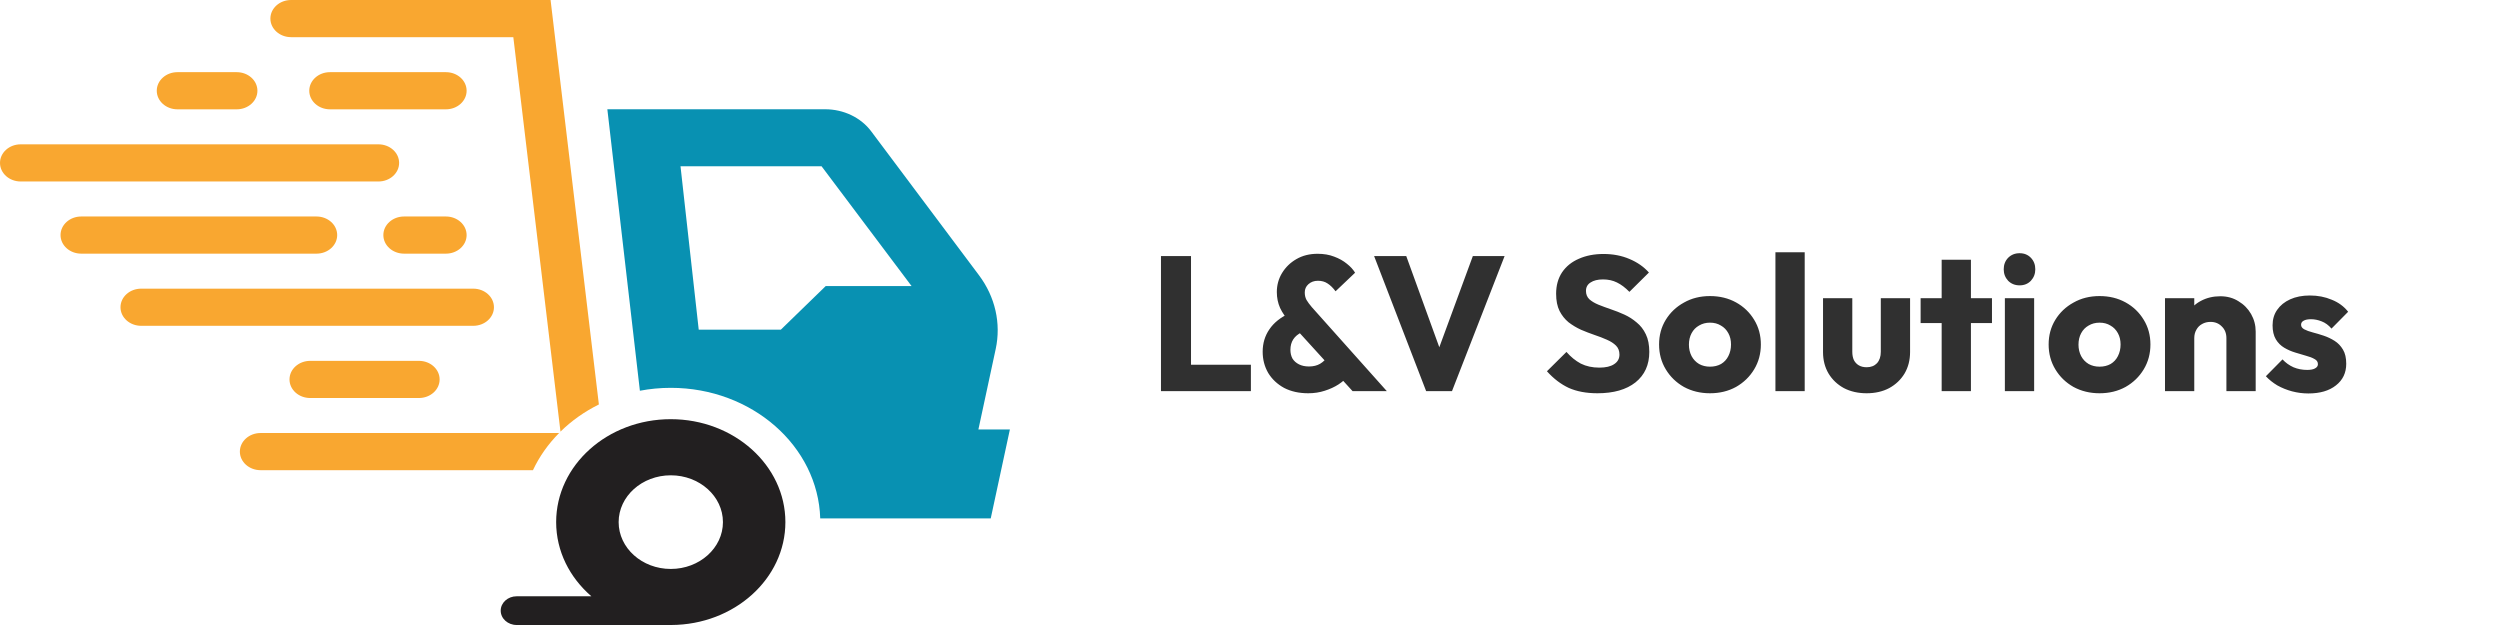 <?xml version="1.0" encoding="UTF-8"?>
<svg xmlns="http://www.w3.org/2000/svg" width="588" height="147" viewBox="0 0 588 147" fill="none">
  <g clip-path="url(#clip0_673_115)">
    <path d="M237.525 101.009L233.022 121.926H192.917C192.406 104.92 176.842 91.219 157.772 91.219C155.278 91.219 152.849 91.457 150.501 91.9L142.848 25.697H194.068C198.415 25.697 202.471 27.64 204.9 30.879L230.264 64.743C234.072 69.827 235.488 76.058 234.191 82.077L230.118 101.009H237.516H237.525ZM193.237 39.112H160.055L164.339 77.534H183.656L194.214 67.277H214.399L193.237 39.112Z" fill="#0891B2"></path>
    <path d="M103.4 89.243C103.4 91.662 101.217 93.613 98.531 93.613H72.958C70.263 93.613 68.09 91.654 68.09 89.243C68.09 86.824 70.273 84.873 72.958 84.873H98.531C101.226 84.873 103.4 86.832 103.4 89.243ZM111.309 67.892H33.209C30.515 67.892 28.341 69.851 28.341 72.262C28.341 74.681 30.524 76.632 33.209 76.632H111.309C114.004 76.632 116.177 74.672 116.177 72.262C116.177 69.843 113.994 67.892 111.309 67.892ZM74.438 50.919H19.107C16.413 50.919 14.239 52.878 14.239 55.289C14.239 57.708 16.422 59.659 19.107 59.659H74.438C77.132 59.659 79.306 57.7 79.306 55.289C79.306 52.87 77.123 50.919 74.438 50.919ZM104.879 50.919H95.033C92.339 50.919 90.165 52.878 90.165 55.289C90.165 57.708 92.348 59.659 95.033 59.659H104.879C107.574 59.659 109.747 57.7 109.747 55.289C109.747 52.87 107.564 50.919 104.879 50.919ZM89.005 33.946H4.868C2.174 33.946 0 35.906 0 38.316C0 40.735 2.183 42.686 4.868 42.686H89.005C91.7 42.686 93.873 40.727 93.873 38.316C93.873 35.897 91.691 33.946 89.005 33.946ZM104.879 16.973H77.607C74.912 16.973 72.739 18.933 72.739 21.343C72.739 23.762 74.922 25.713 77.607 25.713H104.879C107.574 25.713 109.747 23.754 109.747 21.343C109.747 18.924 107.564 16.973 104.879 16.973ZM55.677 16.973H41.74C39.045 16.973 36.872 18.933 36.872 21.343C36.872 23.762 39.055 25.713 41.74 25.713H55.677C58.372 25.713 60.545 23.754 60.545 21.343C60.545 18.924 58.363 16.973 55.677 16.973ZM68.464 8.749H120.735L131.823 101.518C134.417 98.968 137.467 96.811 140.856 95.13L129.494 0H68.464C65.77 0 63.596 1.96 63.596 4.37C63.596 6.781 65.779 8.741 68.464 8.741V8.749ZM125.347 110.586H61.285C58.591 110.586 56.417 108.627 56.417 106.216C56.417 103.805 58.6 101.846 61.285 101.846H131.503C128.955 104.42 126.854 107.372 125.347 110.594V110.586Z" fill="url(#paint0_linear_673_115)"></path>
    <path d="M157.77 98.591C142.883 98.591 130.808 109.431 130.808 122.796C130.808 129.65 133.987 135.841 139.092 140.244H121.529C119.446 140.244 117.766 141.753 117.766 143.622C117.766 145.492 119.446 147 121.529 147H157.871C172.712 146.943 184.723 136.128 184.723 122.796C184.723 109.463 172.648 98.591 157.761 98.591H157.77ZM157.77 133.816C150.993 133.816 145.504 128.88 145.504 122.804C145.504 116.728 151.002 111.792 157.77 111.792C164.538 111.792 170.036 116.728 170.036 122.804C170.036 128.88 164.538 133.816 157.77 133.816Z" fill="#221F20"></path>
  </g>
  <path d="M273.06 92V60.23H280.125V92H273.06ZM278.505 92V85.79H294.21V92H278.505ZM318.13 92L303.55 75.98C302.41 74.72 301.585 73.535 301.075 72.425C300.565 71.285 300.31 70.04 300.31 68.69C300.31 67.07 300.715 65.585 301.525 64.235C302.365 62.855 303.49 61.76 304.9 60.95C306.34 60.11 308.005 59.69 309.895 59.69C311.365 59.69 312.67 59.915 313.81 60.365C314.95 60.785 315.94 61.34 316.78 62.03C317.62 62.69 318.265 63.395 318.715 64.145L314.125 68.51C313.525 67.7 312.895 67.085 312.235 66.665C311.605 66.245 310.855 66.035 309.985 66.035C309.085 66.035 308.335 66.305 307.735 66.845C307.165 67.355 306.88 68 306.88 68.78C306.88 69.44 307.015 70.025 307.285 70.535C307.585 71.045 308.005 71.615 308.545 72.245L326.185 92H318.13ZM307.69 92.495C305.53 92.495 303.64 92.075 302.02 91.235C300.43 90.365 299.185 89.195 298.285 87.725C297.415 86.225 296.98 84.56 296.98 82.73C296.98 80.75 297.505 78.995 298.555 77.465C299.605 75.905 301.18 74.645 303.28 73.685L306.205 78.14C305.305 78.56 304.63 79.115 304.18 79.805C303.73 80.495 303.505 81.32 303.505 82.28C303.505 83.06 303.67 83.75 304 84.35C304.36 84.92 304.87 85.37 305.53 85.7C306.19 86.03 306.97 86.195 307.87 86.195C308.89 86.195 309.76 85.985 310.48 85.565C311.23 85.115 311.86 84.5 312.37 83.72L317.005 88.49C316.495 89.15 315.76 89.795 314.8 90.425C313.87 91.025 312.79 91.52 311.56 91.91C310.36 92.3 309.07 92.495 307.69 92.495ZM335.431 92L323.191 60.23H330.751L340.066 85.925H336.961L346.411 60.23H353.881L341.506 92H335.431ZM375.72 92.495C373.11 92.495 370.86 92.075 368.97 91.235C367.11 90.365 365.4 89.06 363.84 87.32L368.43 82.775C369.45 83.945 370.575 84.86 371.805 85.52C373.065 86.15 374.52 86.465 376.17 86.465C377.67 86.465 378.825 86.195 379.635 85.655C380.475 85.115 380.895 84.365 380.895 83.405C380.895 82.535 380.625 81.83 380.085 81.29C379.545 80.75 378.825 80.285 377.925 79.895C377.055 79.505 376.08 79.13 375 78.77C373.95 78.41 372.9 78.005 371.85 77.555C370.8 77.075 369.825 76.49 368.925 75.8C368.055 75.08 367.35 74.195 366.81 73.145C366.27 72.065 366 70.715 366 69.095C366 67.145 366.465 65.465 367.395 64.055C368.355 62.645 369.675 61.58 371.355 60.86C373.035 60.11 374.97 59.735 377.16 59.735C379.38 59.735 381.405 60.125 383.235 60.905C385.095 61.685 386.625 62.75 387.825 64.1L383.235 68.645C382.275 67.655 381.3 66.92 380.31 66.44C379.35 65.96 378.255 65.72 377.025 65.72C375.795 65.72 374.82 65.96 374.1 66.44C373.38 66.89 373.02 67.55 373.02 68.42C373.02 69.23 373.29 69.89 373.83 70.4C374.37 70.88 375.075 71.3 375.945 71.66C376.845 72.02 377.82 72.38 378.87 72.74C379.95 73.1 381.015 73.52 382.065 74C383.115 74.48 384.075 75.095 384.945 75.845C385.845 76.565 386.565 77.495 387.105 78.635C387.645 79.745 387.915 81.125 387.915 82.775C387.915 85.805 386.835 88.19 384.675 89.93C382.515 91.64 379.53 92.495 375.72 92.495ZM402.184 92.495C399.934 92.495 397.894 92 396.064 91.01C394.264 89.99 392.839 88.61 391.789 86.87C390.739 85.13 390.214 83.18 390.214 81.02C390.214 78.86 390.739 76.925 391.789 75.215C392.839 73.505 394.264 72.155 396.064 71.165C397.864 70.145 399.904 69.635 402.184 69.635C404.464 69.635 406.504 70.13 408.304 71.12C410.104 72.11 411.529 73.475 412.579 75.215C413.629 76.925 414.154 78.86 414.154 81.02C414.154 83.18 413.629 85.13 412.579 86.87C411.529 88.61 410.104 89.99 408.304 91.01C406.504 92 404.464 92.495 402.184 92.495ZM402.184 86.24C403.174 86.24 404.044 86.03 404.794 85.61C405.544 85.16 406.114 84.545 406.504 83.765C406.924 82.955 407.134 82.04 407.134 81.02C407.134 80 406.924 79.115 406.504 78.365C406.084 77.585 405.499 76.985 404.749 76.565C404.029 76.115 403.174 75.89 402.184 75.89C401.224 75.89 400.369 76.115 399.619 76.565C398.869 76.985 398.284 77.585 397.864 78.365C397.444 79.145 397.234 80.045 397.234 81.065C397.234 82.055 397.444 82.955 397.864 83.765C398.284 84.545 398.869 85.16 399.619 85.61C400.369 86.03 401.224 86.24 402.184 86.24ZM417.581 92V59.33H424.466V92H417.581ZM439.035 92.495C437.025 92.495 435.24 92.09 433.68 91.28C432.15 90.44 430.95 89.3 430.08 87.86C429.21 86.39 428.775 84.71 428.775 82.82V70.13H435.66V82.73C435.66 83.48 435.78 84.125 436.02 84.665C436.29 85.205 436.68 85.625 437.19 85.925C437.7 86.225 438.315 86.375 439.035 86.375C440.055 86.375 440.865 86.06 441.465 85.43C442.065 84.77 442.365 83.87 442.365 82.73V70.13H449.25V82.775C449.25 84.695 448.815 86.39 447.945 87.86C447.075 89.3 445.875 90.44 444.345 91.28C442.815 92.09 441.045 92.495 439.035 92.495ZM456.678 92V61.085H463.563V92H456.678ZM451.728 75.98V70.13H468.513V75.98H451.728ZM471.546 92V70.13H478.431V92H471.546ZM475.011 67.115C473.931 67.115 473.031 66.755 472.311 66.035C471.621 65.285 471.276 64.385 471.276 63.335C471.276 62.255 471.621 61.355 472.311 60.635C473.031 59.915 473.931 59.555 475.011 59.555C476.091 59.555 476.976 59.915 477.666 60.635C478.356 61.355 478.701 62.255 478.701 63.335C478.701 64.385 478.356 65.285 477.666 66.035C476.976 66.755 476.091 67.115 475.011 67.115ZM493.81 92.495C491.56 92.495 489.52 92 487.69 91.01C485.89 89.99 484.465 88.61 483.415 86.87C482.365 85.13 481.84 83.18 481.84 81.02C481.84 78.86 482.365 76.925 483.415 75.215C484.465 73.505 485.89 72.155 487.69 71.165C489.49 70.145 491.53 69.635 493.81 69.635C496.09 69.635 498.13 70.13 499.93 71.12C501.73 72.11 503.155 73.475 504.205 75.215C505.255 76.925 505.78 78.86 505.78 81.02C505.78 83.18 505.255 85.13 504.205 86.87C503.155 88.61 501.73 89.99 499.93 91.01C498.13 92 496.09 92.495 493.81 92.495ZM493.81 86.24C494.8 86.24 495.67 86.03 496.42 85.61C497.17 85.16 497.74 84.545 498.13 83.765C498.55 82.955 498.76 82.04 498.76 81.02C498.76 80 498.55 79.115 498.13 78.365C497.71 77.585 497.125 76.985 496.375 76.565C495.655 76.115 494.8 75.89 493.81 75.89C492.85 75.89 491.995 76.115 491.245 76.565C490.495 76.985 489.91 77.585 489.49 78.365C489.07 79.145 488.86 80.045 488.86 81.065C488.86 82.055 489.07 82.955 489.49 83.765C489.91 84.545 490.495 85.16 491.245 85.61C491.995 86.03 492.85 86.24 493.81 86.24ZM523.652 92V79.535C523.652 78.395 523.292 77.48 522.572 76.79C521.882 76.07 520.997 75.71 519.917 75.71C519.167 75.71 518.507 75.875 517.937 76.205C517.367 76.505 516.917 76.955 516.587 77.555C516.257 78.125 516.092 78.785 516.092 79.535L513.437 78.23C513.437 76.52 513.812 75.02 514.562 73.73C515.312 72.44 516.347 71.45 517.667 70.76C519.017 70.04 520.532 69.68 522.212 69.68C523.832 69.68 525.257 70.07 526.487 70.85C527.747 71.6 528.737 72.605 529.457 73.865C530.177 75.125 530.537 76.505 530.537 78.005V92H523.652ZM509.207 92V70.13H516.092V92H509.207ZM542.924 92.54C541.634 92.54 540.359 92.375 539.099 92.045C537.869 91.715 536.714 91.25 535.634 90.65C534.584 90.02 533.684 89.3 532.934 88.49L536.849 84.53C537.569 85.31 538.424 85.925 539.414 86.375C540.404 86.795 541.484 87.005 542.654 87.005C543.464 87.005 544.079 86.885 544.499 86.645C544.949 86.405 545.174 86.075 545.174 85.655C545.174 85.115 544.904 84.71 544.364 84.44C543.854 84.14 543.194 83.885 542.384 83.675C541.574 83.435 540.719 83.18 539.819 82.91C538.919 82.64 538.064 82.265 537.254 81.785C536.444 81.305 535.784 80.645 535.274 79.805C534.764 78.935 534.509 77.84 534.509 76.52C534.509 75.11 534.869 73.895 535.589 72.875C536.309 71.825 537.329 71 538.649 70.4C539.969 69.8 541.514 69.5 543.284 69.5C545.144 69.5 546.854 69.83 548.414 70.49C550.004 71.12 551.294 72.065 552.284 73.325L548.369 77.285C547.679 76.475 546.899 75.905 546.029 75.575C545.189 75.245 544.364 75.08 543.554 75.08C542.774 75.08 542.189 75.2 541.799 75.44C541.409 75.65 541.214 75.965 541.214 76.385C541.214 76.835 541.469 77.195 541.979 77.465C542.489 77.735 543.149 77.975 543.959 78.185C544.769 78.395 545.624 78.65 546.524 78.95C547.424 79.25 548.279 79.655 549.089 80.165C549.899 80.675 550.559 81.365 551.069 82.235C551.579 83.075 551.834 84.185 551.834 85.565C551.834 87.695 551.024 89.39 549.404 90.65C547.814 91.91 545.654 92.54 542.924 92.54Z" fill="#303030"></path>
  <defs>
    <linearGradient id="paint0_linear_673_115" x1="36.725" y1="3.534" x2="129.486" y2="106.87" gradientUnits="userSpaceOnUse">
      <stop offset="0.381" stop-color="#F9A730"></stop>
      <stop offset="0.88" stop-color="#F9A730"></stop>
    </linearGradient>
    <clipPath id="clip0_673_115">
      <rect width="237.524" height="147" fill="white"></rect>
    </clipPath>
  </defs>
</svg>
